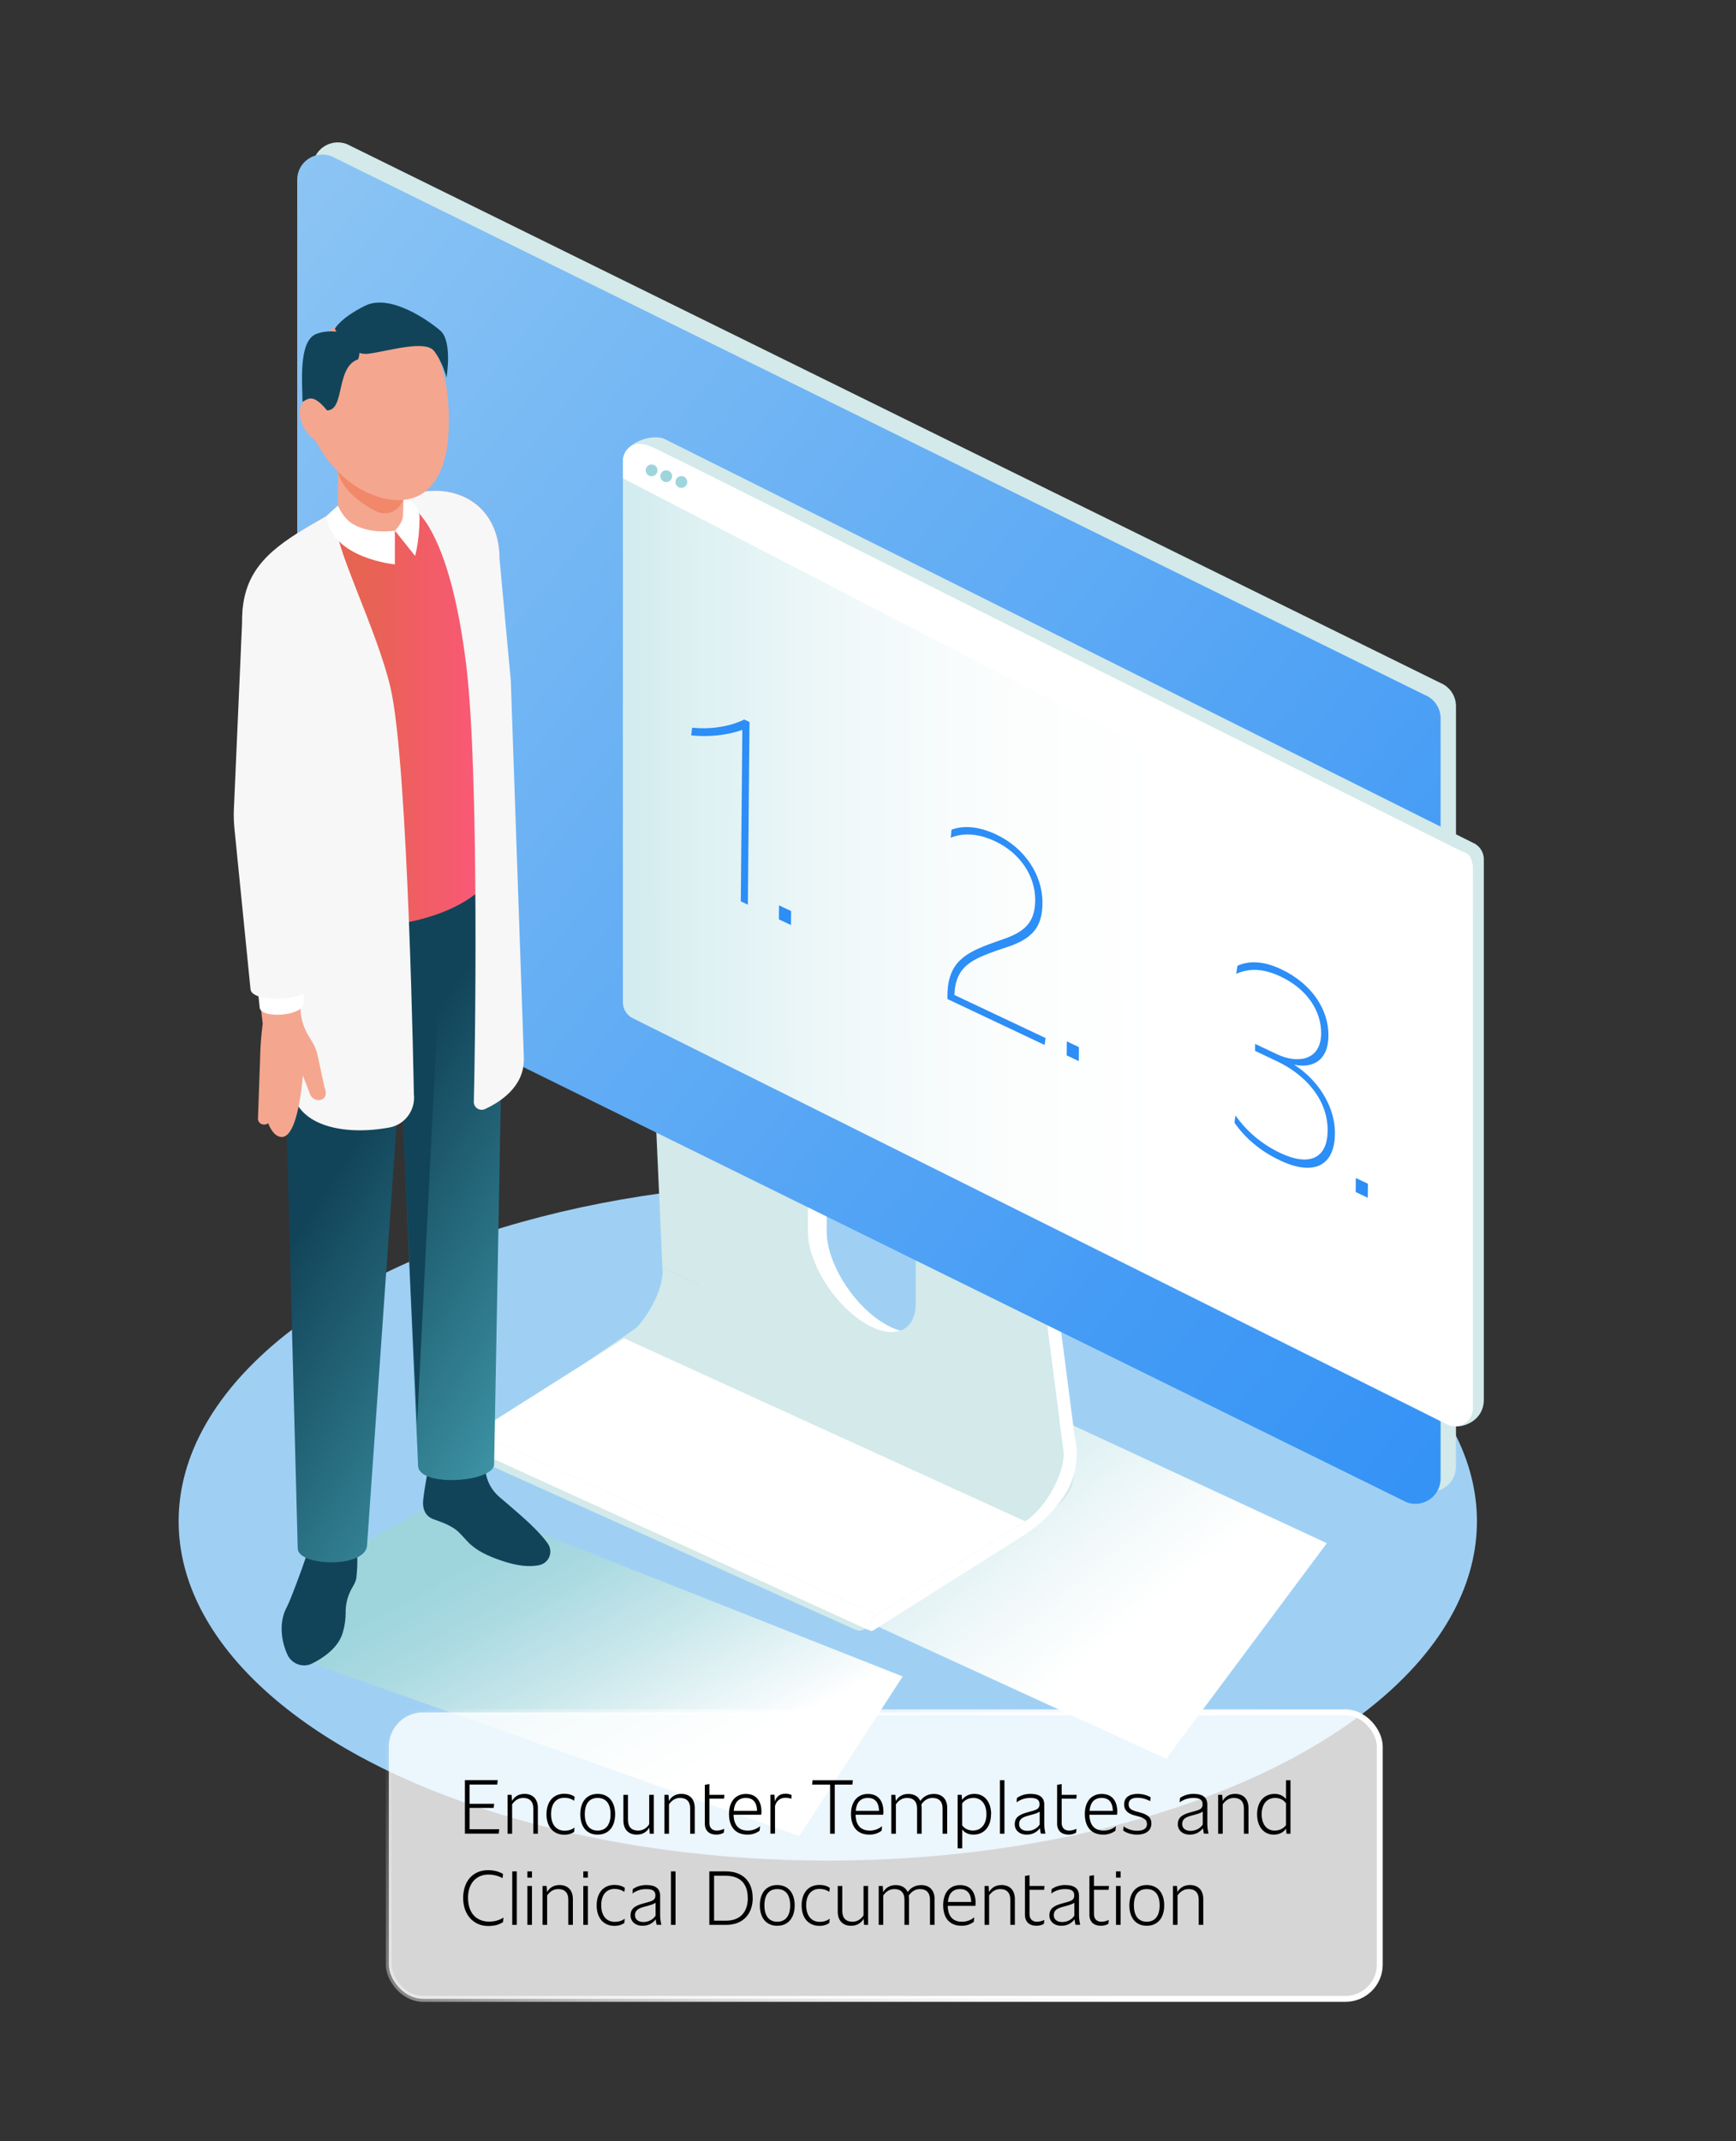 <?xml version="1.0" encoding="UTF-8"?>
<svg xmlns="http://www.w3.org/2000/svg" xmlns:xlink="http://www.w3.org/1999/xlink" viewBox="0 0 300 370">
  <rect x="0" y="0" width="300" height="370" fill="#333333" stroke="none"/>
  <defs>
    <style>
      .cls-1 {
        fill: #f5a68f;
      }

      .cls-2 {
        fill: url(#linear-gradient-5);
      }

      .cls-3 {
        fill: url(#linear-gradient-6);
      }

      .cls-4 {
        fill: url(#linear-gradient-3);
      }

      .cls-5 {
        fill: url(#linear-gradient-2);
      }

      .cls-6 {
        fill: url(#linear-gradient-4);
      }

      .cls-6, .cls-7 {
        mix-blend-mode: multiply;
      }

      .cls-8 {
        opacity: .8;
      }

      .cls-8, .cls-9 {
        fill: #fff;
      }

      .cls-10 {
        fill: #d3e9ea;
      }

      .cls-11 {
        isolation: isolate;
      }

      .cls-12 {
        fill: #f1886a;
      }

      .cls-13 {
        fill: #9ed5dd;
      }

      .cls-7 {
        fill: url(#linear-gradient);
      }

      .cls-14 {
        fill: #f7f7f7;
      }

      .cls-15 {
        fill: none;
        stroke: url(#linear-gradient-7);
        stroke-miterlimit: 10;
        stroke-width: 1.02px;
      }

      .cls-16 {
        fill: #2c8ef6;
      }

      .cls-17 {
        fill: #9fd0f4;
      }

      .cls-18 {
        fill: #124459;
      }
    </style>
    <linearGradient id="linear-gradient" x1="-6625.53" y1="2740.23" x2="-6510.88" y2="2740.23" gradientTransform="translate(6754.84 566.63) rotate(30) scale(.72 1.11) skewX(-30)" gradientUnits="userSpaceOnUse">
      <stop offset="0" stop-color="#9ed5dd"/>
      <stop offset=".45" stop-color="#d1ebee"/>
      <stop offset=".81" stop-color="#f2f9fa"/>
      <stop offset="1" stop-color="#fff"/>
    </linearGradient>
    <linearGradient id="linear-gradient-2" x1="2.11" y1="1173.91" x2="285.71" y2="1345.96" gradientTransform="translate(0 -1179.75) rotate(21.55) scale(1.08 .93) skewX(18.87)" gradientUnits="userSpaceOnUse">
      <stop offset="0" stop-color="#9fd0f4"/>
      <stop offset=".22" stop-color="#82bff4"/>
      <stop offset=".73" stop-color="#449bf5"/>
      <stop offset=".97" stop-color="#2c8ef6"/>
    </linearGradient>
    <linearGradient id="linear-gradient-3" x1="58.59" y1="1269.8" x2="205.47" y2="1269.8" gradientTransform="translate(0 -1179.75) rotate(21.55) scale(1.08 .93) skewX(18.87)" gradientUnits="userSpaceOnUse">
      <stop offset=".03" stop-color="#9ed5dd"/>
      <stop offset=".03" stop-color="#9ed5dd"/>
      <stop offset=".21" stop-color="#c1e4e9"/>
      <stop offset=".39" stop-color="#dcf0f2"/>
      <stop offset=".57" stop-color="#eff8f9"/>
      <stop offset=".75" stop-color="#fbfdfd"/>
      <stop offset=".95" stop-color="#fff"/>
    </linearGradient>
    <linearGradient id="linear-gradient-4" x1="-1362.27" y1="-5249.57" x2="-1360" y2="-5166.25" gradientTransform="translate(3406.4 2706.43) rotate(150) scale(1 -.72) skewX(-30)" gradientUnits="userSpaceOnUse">
      <stop offset=".12" stop-color="#9ed5dd"/>
      <stop offset=".28" stop-color="#a9d9e1"/>
      <stop offset=".56" stop-color="#c8e7eb"/>
      <stop offset=".94" stop-color="#f9fcfd"/>
      <stop offset=".98" stop-color="#fff"/>
    </linearGradient>
    <linearGradient id="linear-gradient-5" x1="3692.24" y1="228.22" x2="3759.56" y2="186.11" gradientTransform="translate(3795.96) rotate(-180) scale(1 -1)" gradientUnits="userSpaceOnUse">
      <stop offset="0" stop-color="#3e95a6"/>
      <stop offset=".17" stop-color="#328092"/>
      <stop offset=".66" stop-color="#124459"/>
    </linearGradient>
    <linearGradient id="linear-gradient-6" x1="3709.66" y1="122.21" x2="3754.12" y2="122.21" gradientTransform="translate(3795.96) rotate(-180) scale(1 -1)" gradientUnits="userSpaceOnUse">
      <stop offset="0" stop-color="#ff5680"/>
      <stop offset=".19" stop-color="#f55b6d"/>
      <stop offset=".48" stop-color="#e96256"/>
      <stop offset=".75" stop-color="#e26649"/>
      <stop offset="1" stop-color="#e06845"/>
    </linearGradient>
    <linearGradient id="linear-gradient-7" x1="87.13" y1="272.05" x2="218.51" y2="369.24" gradientUnits="userSpaceOnUse">
      <stop offset="0" stop-color="#fff" stop-opacity="0"/>
      <stop offset="0" stop-color="#fff" stop-opacity="0"/>
      <stop offset=".08" stop-color="#fff" stop-opacity=".21"/>
      <stop offset=".17" stop-color="#fff" stop-opacity=".4"/>
      <stop offset=".26" stop-color="#fff" stop-opacity=".56"/>
      <stop offset=".35" stop-color="#fff" stop-opacity=".7"/>
      <stop offset=".45" stop-color="#fff" stop-opacity=".81"/>
      <stop offset=".56" stop-color="#fff" stop-opacity=".89"/>
      <stop offset=".67" stop-color="#fff" stop-opacity=".95"/>
      <stop offset=".81" stop-color="#fff" stop-opacity=".99"/>
      <stop offset="1" stop-color="#fff"/>
    </linearGradient>
  </defs>
  <g class="cls-11">
    <g id="Layer_1">
      <g>
        <g>
          <ellipse class="cls-17" cx="143.05" cy="262.87" rx="112.18" ry="58.64"/>
          <g>
            <polygon class="cls-7" points="201.53 303.92 128.03 270.2 163.05 235.92 229.29 266.66 201.53 303.92"/>
            <g>
              <path class="cls-10" d="M147.64,281.53l-65.83-29.6c-1.15-.67-1.19-2.32-.07-3.04l46.12-31.78,54.4,31.75c4.27,2.49,4.41,8.6.26,11.29l-33.01,21.33c-.57.37-1.29.38-1.87.04Z"/>
              <g class="cls-11">
                <path class="cls-10" d="M183.76,250.61l-69.29-31.61c.08.59.04,1.26-.08,1.98-.04.21-.08.43-.13.65-.03.14-.07.29-.11.44,0,.03-.02.07-.03.1-.05.16-.09.32-.15.48-.05.15-.1.3-.15.45-.05.14-.11.29-.16.43-.05.14-.11.28-.17.42-.06.14-.12.27-.18.41-.06.14-.12.27-.19.41-.06.13-.13.27-.2.4-.07.13-.14.27-.21.4-.07.13-.14.27-.22.4-.07.13-.15.26-.23.39-.08.13-.16.26-.24.4-.08.14-.17.27-.26.4-.04.06-.08.12-.12.18-.05.08-.11.16-.16.23-.11.16-.23.32-.34.47-.15.21-.31.41-.47.61-.65.8-1.34,1.5-2.05,2.06-.21.16-.42.31-.63.45-.05.03-.1.06-.15.09l69.29,31.61s.1-.06.15-.09c.21-.14.42-.29.63-.45.71-.56,1.4-1.26,2.05-2.06.16-.2.32-.4.47-.61.11-.16.23-.31.34-.47.05-.08.11-.15.16-.23.04-.06.08-.12.12-.18.09-.13.17-.27.26-.4.08-.13.16-.26.24-.4.08-.13.15-.26.23-.39.07-.13.15-.26.22-.4.07-.13.14-.27.21-.4.07-.13.13-.27.2-.4.06-.13.13-.27.19-.41.06-.14.12-.27.18-.41.06-.14.12-.28.17-.42.06-.14.11-.29.16-.43.05-.15.11-.3.15-.45.05-.16.1-.32.15-.48,0-.03.02-.07.03-.1.04-.15.08-.29.11-.44.05-.22.1-.44.13-.65.12-.72.16-1.38.08-1.98Z"/>
                <polygon class="cls-9" points="151.49 279.1 82.2 247.49 107.86 231.26 177.15 262.87 151.49 279.1"/>
                <path class="cls-9" d="M82.2,247.49s-.01,0-.02,0c-.04.03-.08.05-.12.09-.14.11-.27.24-.4.4-.03.04-.06.08-.09.12-.02.03-.04.06-.07.09-.02.03-.04.05-.05.08-.02.03-.03.05-.05.08-.02.03-.03.05-.05.08-.01.03-.03.05-.04.08-.01.03-.03.05-.04.08-.01.03-.03.05-.04.08-.01.03-.03.05-.04.08-.01.03-.02.05-.04.08-.01.03-.02.05-.03.08-.01.03-.02.05-.03.08-.01.03-.02.06-.03.08-.01.03-.02.06-.03.09-.01.03-.02.06-.03.1-.01.04-.02.07-.03.11,0,.02,0,.04-.01.05,0,.03-.01.06-.02.09-.06.35,0,.59.16.68l69.29,31.61c-.16-.09-.22-.33-.16-.68,0-.03.01-.06.02-.09,0-.02,0-.04.01-.05,0-.04.02-.07.03-.11,0-.03.02-.06.03-.1,0-.03.02-.06.03-.09,0-.03.02-.06.03-.08.01-.03.02-.05.03-.08.01-.03.02-.05.03-.08.01-.03.02-.05.04-.08.01-.03.02-.05.04-.08.01-.03.03-.05.04-.08.01-.03.03-.05.04-.08.01-.03.03-.05.04-.08.02-.03.03-.05.05-.08.02-.03.03-.05.05-.08.02-.03.04-.05.05-.08.02-.03.04-.06.07-.09.03-.04.06-.08.09-.12.13-.16.26-.29.4-.4.04-.03.08-.06.12-.09,0,0,.01,0,.02,0l-69.29-31.61Z"/>
                <g>
                  <path class="cls-9" d="M183.49,248.56l-65.78-29.56-3.06-72.29-.27-2.05,32.3,18.85h-3.82v49.32c0,5.14,4.17,12.08,9.32,15.49,1.2.79,2.35,1.33,3.4,1.61,3.47.93,5.91-.81,5.91-4.76v-51.13l13.36,7.8,8.64,66.72Z"/>
                  <path class="cls-10" d="M183.76,250.61l-69.29-31.61-3.33-74.34,3.51,2.05,28.79,16.8h-3.82v49.32c0,5.14,4.17,12.08,9.32,15.49,2.6,1.73,4.96,2.22,6.64,1.61,1.65-.58,2.67-2.21,2.67-4.76v-53.02l3.24,1.89,13.36,7.8,8.64,66.72.27,2.05Z"/>
                </g>
                <path class="cls-9" d="M176.23,179.41c.33-.17.57-.07.62.29l8.9,68.77c.87,3.35.06,8.21-3.1,11.59-1.55,2.3-4.23,4.31-6.07,5.44l-25.64,16.21c-.57.29-.83-.02-.68-.7.15-.72.71-1.57,1.24-1.91l25.66-16.23c1.36-.84,2.67-2.25,3.8-3.92,1.12-1.66,2.02-3.55,2.49-5.27.31-1.13.44-2.18.32-3.07l-8.9-68.77c-.07-.53.32-1.44.87-2.03.17-.19.34-.32.5-.4Z"/>
              </g>
            </g>
            <path class="cls-10" d="M245.67,257.45L56.77,164.38c-1.66-.66-2.75-2.26-2.75-4.05V28.96c0-3.07,3.09-5.17,5.95-4.05l188.89,93.07c1.66.66,2.75,2.26,2.75,4.05v131.38c0,3.07-3.09,5.17-5.95,4.05Z"/>
            <path class="cls-5" d="M243,259.55L54.11,166.49c-1.66-.66-2.75-2.26-2.75-4.05V31.06c0-3.07,3.09-5.17,5.95-4.05l188.89,93.07c1.66.66,2.75,2.26,2.75,4.05v131.38c0,3.07-3.09,5.17-5.95,4.05Z"/>
          </g>
          <g>
            <g>
              <path class="cls-10" d="M250.3,246.25l-138.81-71.68c-1.18-.47-1.96-1.61-1.96-2.88l-1.89-92.14c.25-3.22,5.05-4.56,7.08-3.76l139.74,69.8c1.18.47,1.96,1.61,1.96,2.88v93.4c0,3.78-3.97,5.24-6.12,4.37Z"/>
              <path class="cls-4" d="M250.3,246.25l-140.7-70.18c-1.18-.47-1.96-1.61-1.96-2.88v-93.4c0-2.18,2.2-3.68,4.23-2.88l140.7,70.18c1.18.47,1.96,1.61,1.96,2.88v93.4c0,2.18-2.2,3.68-4.23,2.88Z"/>
            </g>
            <path class="cls-9" d="M107.65,82.65l146.88,76.03s0-3.06,0-7.45c0-4.39-1-3.66-3.64-4.7-2.64-1.04-134.95-68.01-138.52-69.43-3.56-1.42-4.72,1.27-4.72,2.44v3.1Z"/>
            <circle class="cls-13" cx="112.6" cy="81.28" r="1.02"/>
            <circle class="cls-13" cx="115.13" cy="82.28" r="1.02"/>
            <circle class="cls-13" cx="117.75" cy="83.29" r="1.02"/>
          </g>
          <polygon class="cls-6" points="138.13 317.26 53.94 287.44 56.7 269.95 77.32 258.59 155.99 289.69 138.13 317.26"/>
          <g>
            <g>
              <path class="cls-18" d="M52.61,269.81c1.17-3.78,4.13-6.23,6.61-5.46,2.48.77,2.8,4.25,2.37,8.24-.08.74-.51,1.37-.84,1.97-.7,1.27-1.04,2.7-1.02,4.15.01,1.11-.16,2.31-.53,3.51-.8,2.58-3.37,4.29-5.26,5.23-1.59.79-3.51.1-4.26-1.51-1.05-2.24-1.58-5.61-.09-8.3.61-1.1,2.8-7.12,3.02-7.83Z"/>
              <path class="cls-18" d="M78.75,264.31c.61.44,1.48,1.47,2.11,2.13,1.47,1.54,3.51,2.44,5.6,3.17,2.88,1.01,5.21,1.23,6.87.8,1.61-.42,2.29-2.31,1.34-3.68-.91-1.32-2.61-3.07-4.89-5.06-1.3-1.14-2.51-2.18-3.48-3-1.38-1.17-2.25-2.83-2.41-4.63-.09-.98-.21-1.87-.37-1.93-3.52-1.33-8.52-.6-9.42,1.1,0,0-1,5.23-1,6.52,0,.82.25,2.19,1.76,2.77.94.36,2.46.79,3.89,1.8Z"/>
              <g>
                <path class="cls-2" d="M48.18,141.56c0,1.94,3.27,125.99,3.27,125.99,0,3.18,12.03,3.48,11.99-.65l5.79-82.64,3.02,68.96c-.03,3.87,13.36,2.93,13.14-.29l1.88-102.71c.04-1.82-.14-3.64-.52-5.42l-38.58-3.25Z"/>
                <path class="cls-18" d="M68.83,176.99l2.98-1.55c1.73-.9,3.79.42,3.69,2.37l-3.42,68.21-3.25-69.03Z"/>
                <path class="cls-14" d="M76.77,139.74c-2.81-2.37-7.21-26.9-8.86-37.02-.2-.78-.06-1.73.44-2.52.5-.81,1.29-1.35,2.21-1.56,0,0,9.69-3.3,10.03-1.65.81,4.22,5.7,24.96,6.46,29.33"/>
                <path class="cls-18" d="M47.64,154.05l.1,3.01c1.1,7.3,17.44,8.39,28.48,4.15.84-.32,1.65-.67,2.4-1.05,4.52-2.22,7.67-5.5,7.67-9.72v-2.24s-38.66,5.85-38.66,5.85Z"/>
                <path class="cls-3" d="M52.6,91.4c.65-.4,1.33-.79,2.03-1.2l10.26-5.93c.5-.26,4.37,1.84,4.86,1.65,1.33-.56,2.71-.9,4.07-1.04,6.32-.66,12.5,3.16,12.5,11.74v50.32c0,4.22-3.16,7.49-7.67,9.73-.76.38-1.56.73-2.4,1.05-11.05,4.22-27.38,3.14-28.49-4.15l-.96-29.94-4.95-16.37c0-7.95,4.03-11.78,10.76-15.85Z"/>
                <path class="cls-1" d="M69.74,71.36v18.4c0,.86-.79,1.69-2.25,2.22-2.52.93-6.06.7-7.94-.53-.76-.5-1.13-1.09-1.13-1.69-.03,0-.03-18.4-.03-18.4h11.35Z"/>
                <path class="cls-14" d="M90.52,183.14c0,4.7-4.14,7.32-6.7,8.5-.93.43-1.98-.26-1.94-1.27.17-5.2,1.04-56.68-1.34-75.69-1.2-9.56-3.21-18.37-6.55-23.86-1.64-2.67-4.33-4.76-4.06-4.81,1.49-.31,2.31-.84,3.42-1.06.15-.04.3-.06.48-.07,6.32-.66,12.5,3.16,12.5,11.74l1.94,20.95,2.27,65.58Z"/>
                <path class="cls-9" d="M71.74,96.07l-3.5-4.38s1.35-1.28,1.4-2.59l.1-3.22.88.49c1.04.57,1.88,1.78,1.88,3.11,0,3.98-.77,6.59-.77,6.59Z"/>
                <path class="cls-12" d="M69.74,73.54v11.9c0,2.45-2.59,4.01-4.77,2.9-3.23-1.64-6.59-4.55-6.59-7.48v-7.32h11.35Z"/>
                <path class="cls-1" d="M77.25,77.39c-1.54,9.31-7.66,10.41-13.54,7.83-6.55-2.88-10.76-10.3-11.34-15.82-.88-8.41,4.23-14.1,11.2-14.83,15.88-1.66,14.21,19.6,13.68,22.83Z"/>
                <path class="cls-1" d="M57.71,71.17c1.44,2.03,1.54,4.43.22,5.37-1.32.93-3.55.05-4.99-1.98-1.44-2.03-1.54-4.43-.22-5.37,1.32-.93,3.55-.05,4.99,1.98Z"/>
                <path class="cls-14" d="M67.29,194.83c-7.71,1.43-15.86-.18-16.82-6.51l-3.68-64.71-4.95-16.37c0-7.95,4.03-11.78,10.76-15.85.65-.4,1.33-.79,2.03-1.2l3.78-2.18c-.01.09-.33,2.18-.33,2.18-.56,3.78,7.09,18.61,9.42,28.71,3.06,13.28,4.02,70.14,4.02,70.14.33,2.73-1.51,5.29-4.22,5.79Z"/>
                <path class="cls-9" d="M68.24,97.52v-5.84s-4.17.76-7.34-1.18c-1.62-.99-2.51-3.13-2.51-3.13l-1.97,1.78c.78,7.35,11.82,8.37,11.82,8.37Z"/>
                <path class="cls-1" d="M56.1,187.99l-1.22-5.66c-.17-.77-.46-1.5-.86-2.18l-.79-1.32c-.87-1.47-1.32-3.14-1.31-4.85l.35-32.01c-.05-1.25-.01-2.48.1-3.72.52-5.61,2.05-22.34,2.32-26.96.07-1.16-.83-2.14-1.99-2.18l-8.81-.32c-1.17-.04-2.14.89-2.15,2.06l-.42,28.51c-.01.99.04,1.98.15,2.96l3.93,34.59c-.27,2-.43,4.15-.46,6.29l-.36,10.04c-.04.55.38,1.03.93,1.08h.1c.28.03.53-.07.73-.23.53,1.32,1.22,2.19,2.09,2.36,3.16.64,3.9-10.59,3.9-10.59,0,0,.93,2.3,1.19,3.08.29.88,1.1,1.23,1.69,1.15,1.34-.18,1.17-1.48.9-2.09Z"/>
                <path class="cls-9" d="M42.39,112.14l-.88,27.89c-.03.95,0,1.93.09,2.88l3.29,31.32c.52,1.83,7.33,1.31,7.57-.76l.88-30.78c-.03-1.14.02-2.28.14-3.4.54-4.82,2.29-20.87,2.63-25.29l-13.72-1.86Z"/>
                <path class="cls-14" d="M57.2,99.24c-.33,4.53-2.19,36.25-2.61,40.18-.13,1.06-.17,2.15-.14,3.25l-.74,27.52c.1,2.85-10.2,3.25-10.42.74l-2.79-27.9c-.09-1.01-.13-2.03-.09-3.02l1.44-32.76,15.36-8.01Z"/>
              </g>
            </g>
            <path class="cls-18" d="M52.26,69.43c.92-.4,1.74-1.61,4.25,1.49,3.15,0,1.44-7.52,5.4-8.84,1.44-4.59-4.38-5.55-7.29-4.36-3.1,1.26-2.35,8.58-2.35,11.72Z"/>
            <path class="cls-18" d="M57.87,56.83s2.3,4.75,5.82,4.29c3.52-.46,9.8-2.45,11.33-.46,1.53,1.99,2.14,4.59,2.14,4.59,0,0,1.07-6.28-1.07-8.12-2.14-1.84-8.73-6.43-13.02-4.29-4.29,2.14-5.21,3.98-5.21,3.98Z"/>
          </g>
          <g>
            <path class="cls-16" d="M129.24,156.33l-1.22-.58.26-29.63c-2.7.97-5.91,1.26-8.84.95l.17-1.32c3.01.3,6.41-.12,9-1.42l.91.43-.28,31.55Z"/>
            <path class="cls-16" d="M136.71,157.43l-.02,2.42-2.09-.99.02-2.42,2.09.99Z"/>
            <path class="cls-16" d="M180.69,179.39l-.17,1.18-16.79-7.94v-.72c.06-5.74,3.28-7.32,7.69-8.93l2.38-.85c3.97-1.41,5.06-3.42,5.09-6.6.04-4.03-2.5-8.07-6.88-10.14-2.64-1.25-5.33-1.62-7.71-.63l.13-1.38c2.18-.86,4.95-.49,7.71.81,5.01,2.37,8.05,7.05,8.01,11.89-.04,3.9-1.52,5.9-5.53,7.38l-2.34.78c-4.13,1.51-7.19,2.63-7.35,7.69l15.77,7.45Z"/>
            <path class="cls-16" d="M186.45,180.94l-.02,2.42-2.09-.99.02-2.42,2.09.99Z"/>
            <path class="cls-16" d="M230.69,195.91c-.05,5.56-3.67,7.36-9.46,4.62-3.51-1.66-6.06-3.9-7.9-6.52l.17-1.27c1.88,2.69,4.55,4.99,7.74,6.49,5.2,2.46,8.15.79,8.19-3.83.05-5.38-3.83-9.69-8.76-12.02l-3.78-1.79v-1.21s3.79,1.79,3.79,1.79c3.55,1.68,7.59,1.11,7.63-3.59.03-3.81-2.35-7.64-7-9.83-2.96-1.4-5.33-1.49-7.68-.48l.21-1.39c2.11-.94,4.6-.8,7.56.6,5.44,2.57,8.21,7.12,8.17,11.47-.04,4.66-3.1,5.65-5.94,5.02,3.7,2.33,7.1,6.82,7.06,11.93Z"/>
            <path class="cls-16" d="M236.39,204.55l-.02,2.42-2.09-.99.02-2.42,2.09.99Z"/>
          </g>
        </g>
        <rect class="cls-15" x="67.19" y="295.89" width="171.25" height="49.51" rx="5.92" ry="5.92"/>
        <rect class="cls-8" x="67.19" y="295.89" width="171.25" height="49.51" rx="5.92" ry="5.92"/>
        <g>
          <path d="M86.27,316.09l-.08.76h-5.85v-9.24h5.67l-.08.76h-4.78v3.33h4.25l-.09.7h-4.16v3.69h5.12Z"/>
          <path d="M92.95,312.41v4.45h-.79v-4.36c0-1.17-.6-1.82-1.73-1.82-.79,0-1.42.37-1.93,1.1v5.08h-.79v-6.72h.7l.08,1.06c.46-.83,1.23-1.22,2.16-1.22,1.36,0,2.3.83,2.3,2.43Z"/>
          <path d="M94.44,313.5c0-2.13,1.14-3.54,3.07-3.54.72,0,1.34.17,1.8.52l-.09.68c-.5-.35-1.05-.51-1.68-.51-1.44,0-2.31,1.04-2.31,2.82s.87,2.87,2.35,2.87c.64,0,1.21-.17,1.71-.54l-.07.75c-.5.33-1.05.49-1.67.49-1.97,0-3.11-1.42-3.11-3.54Z"/>
          <path d="M100.28,313.5c0-2.14,1.1-3.52,3-3.52s3.02,1.38,3.02,3.52-1.12,3.52-3.02,3.52-3-1.38-3-3.52ZM105.51,313.5c0-1.8-.76-2.82-2.23-2.82s-2.22,1.02-2.22,2.82.79,2.82,2.22,2.82,2.23-1.02,2.23-2.82Z"/>
          <path d="M112.98,310.14v6.72h-.7l-.08-1.05c-.46.81-1.22,1.21-2.17,1.21-1.35,0-2.3-.83-2.3-2.43v-4.45h.79v4.36c0,1.17.62,1.82,1.75,1.82.79,0,1.42-.37,1.92-1.09v-5.09h.79Z"/>
          <path d="M120.06,312.41v4.45h-.79v-4.36c0-1.17-.6-1.82-1.73-1.82-.79,0-1.42.37-1.93,1.1v5.08h-.79v-6.72h.7l.08,1.06c.46-.83,1.23-1.22,2.16-1.22,1.36,0,2.3.83,2.3,2.43Z"/>
          <path d="M123.86,316.32c.49,0,.91-.13,1.29-.31l-.07.67c-.38.24-.87.34-1.29.34-1.17,0-1.99-.62-1.99-1.93v-6.68l.79-.13v1.86h2.6l-.08.67h-2.52v4.19c0,1,.66,1.32,1.27,1.32Z"/>
          <path d="M131.55,313.58h-4.78c.04,1.71.8,2.74,2.47,2.74.75,0,1.5-.24,2.11-.77l-.08.79c-.66.5-1.39.68-2.1.68-2.15,0-3.19-1.42-3.19-3.57s1.14-3.46,2.93-3.46,2.68,1.22,2.68,3.11c0,.14-.03.35-.04.49ZM126.8,312.91h4.03c-.05-1.39-.62-2.23-1.93-2.23s-1.98.81-2.1,2.23Z"/>
          <path d="M136.8,310.19l-.05.64c-.31-.12-.64-.18-1.01-.18-1.01,0-1.61.63-1.81,1.44v4.76h-.79v-6.72h.7l.07,1.17c.26-.84.81-1.35,1.85-1.35.43,0,.77.09,1.05.24Z"/>
          <path d="M147.29,308.38h-3.03v8.48h-.81v-8.48h-3.11l.07-.76h6.97l-.08.76Z"/>
          <path d="M152.63,313.58h-4.78c.04,1.71.8,2.74,2.47,2.74.75,0,1.5-.24,2.11-.77l-.08.79c-.66.5-1.39.68-2.1.68-2.15,0-3.19-1.42-3.19-3.57s1.14-3.46,2.93-3.46,2.68,1.22,2.68,3.11c0,.14-.03.35-.04.49ZM147.88,312.91h4.03c-.05-1.39-.62-2.23-1.93-2.23s-1.98.81-2.1,2.23Z"/>
          <path d="M163.68,312.41v4.45h-.79v-4.36c0-1.17-.6-1.82-1.73-1.82-.77,0-1.44.37-1.94,1.13.04.18.05.39.05.6v4.45h-.79v-4.36c0-1.17-.6-1.82-1.73-1.82-.79,0-1.42.37-1.93,1.1v5.08h-.79v-6.72h.7l.07,1.08c.47-.84,1.23-1.23,2.18-1.23s1.71.41,2.06,1.21c.55-.81,1.38-1.21,2.35-1.21,1.36,0,2.3.83,2.3,2.43Z"/>
          <path d="M171.26,313.5c0,2.13-1.19,3.52-3.04,3.52-.8,0-1.48-.3-1.94-.88v3.24h-.79v-9.24h.7l.07.88c.45-.64,1.18-1.04,2.13-1.04,1.75,0,2.89,1.39,2.89,3.52ZM170.47,313.5c0-1.69-.83-2.82-2.24-2.82-.84,0-1.52.35-1.96.93v3.8c.43.6,1.1.9,1.89.9,1.43,0,2.31-1.13,2.31-2.82Z"/>
          <path d="M172.79,307.62h.79v9.24h-.79v-9.24Z"/>
          <path d="M193.04,313.58h-4.78c.04,1.71.8,2.74,2.47,2.74.75,0,1.5-.24,2.11-.77l-.08.79c-.66.5-1.39.68-2.1.68-2.15,0-3.19-1.42-3.19-3.57s1.14-3.46,2.93-3.46,2.68,1.22,2.68,3.11c0,.14-.03.35-.04.49ZM188.29,312.91h4.03c-.05-1.39-.62-2.23-1.93-2.23s-1.98.81-2.1,2.23Z"/>
          <path d="M184.74,316.32c.49,0,.91-.13,1.29-.31l-.07.67c-.38.24-.87.34-1.29.34-1.17,0-1.99-.62-1.99-1.93v-6.68l.79-.13v1.86h2.6l-.08.67h-2.52v4.19c0,1,.66,1.32,1.27,1.32Z"/>
          <path d="M198.2,315.15c0-.72-.5-1.01-1.56-1.3l-.56-.15c-1.06-.27-1.82-.83-1.82-1.9,0-1.18.88-1.82,2.32-1.82.88,0,1.64.22,2.26.58l-.08.68c-.68-.39-1.44-.59-2.2-.59-1.04,0-1.52.41-1.52,1.13,0,.76.51,1.01,1.36,1.25l.54.14c1.29.35,2.03.8,2.03,1.92,0,1.23-.96,1.93-2.47,1.93-.84,0-1.75-.22-2.4-.71l.07-.72c.66.49,1.48.76,2.34.76,1.13,0,1.71-.42,1.71-1.19Z"/>
          <path d="M208.05,316.86c-.07-.3-.13-.62-.17-.96-.5.7-1.3,1.12-2.27,1.12-1.26,0-2.07-.76-2.07-1.78,0-1.22.77-1.69,2.28-2.1l.73-.2c.92-.25,1.27-.49,1.27-1.17s-.35-1.09-1.56-1.09c-.88,0-1.65.22-2.41.76l.07-.76c.67-.47,1.48-.7,2.32-.7,1.65,0,2.4.64,2.4,1.85v3.33c0,.64.09,1.17.21,1.69h-.8ZM207.85,315.27v-2.23c-.29.21-.7.35-1.21.49l-.58.16c-1.1.29-1.77.6-1.77,1.5,0,.72.56,1.18,1.44,1.18.94,0,1.72-.46,2.11-1.09Z"/>
          <path d="M179.87,316.86c-.07-.3-.13-.62-.17-.96-.5.7-1.3,1.12-2.27,1.12-1.26,0-2.07-.76-2.07-1.78,0-1.22.77-1.69,2.28-2.1l.73-.2c.92-.25,1.27-.49,1.27-1.17s-.35-1.09-1.56-1.09c-.88,0-1.65.22-2.41.76l.07-.76c.67-.47,1.48-.7,2.32-.7,1.65,0,2.4.64,2.4,1.85v3.33c0,.64.09,1.17.21,1.69h-.8ZM179.67,315.27v-2.23c-.29.21-.7.35-1.21.49l-.58.16c-1.1.29-1.77.6-1.77,1.5,0,.72.56,1.18,1.44,1.18.94,0,1.72-.46,2.11-1.09Z"/>
          <path d="M215.75,312.41v4.45h-.79v-4.36c0-1.17-.6-1.82-1.73-1.82-.79,0-1.42.37-1.93,1.1v5.08h-.79v-6.72h.7l.08,1.06c.46-.83,1.23-1.22,2.16-1.22,1.36,0,2.3.83,2.3,2.43Z"/>
          <path d="M223.01,307.62v9.24h-.69l-.07-.88c-.45.64-1.19,1.04-2.14,1.04-1.73,0-2.87-1.39-2.87-3.52s1.18-3.52,3.03-3.52c.81,0,1.48.3,1.96.89v-3.25h.79ZM222.23,315.39v-3.79c-.43-.62-1.1-.92-1.89-.92-1.44,0-2.31,1.13-2.31,2.82s.83,2.82,2.24,2.82c.84,0,1.52-.35,1.96-.93Z"/>
          <path d="M80.04,327.99c0-3.1,1.85-4.83,4.29-4.83.93,0,1.84.2,2.6.66l-.08.72c-.71-.39-1.55-.62-2.45-.62-1.94,0-3.52,1.35-3.52,4s1.44,4.13,3.66,4.13c.98,0,1.8-.26,2.47-.7l-.09.79c-.71.47-1.52.67-2.56.67-2.48,0-4.32-1.9-4.32-4.83Z"/>
          <path d="M88.52,323.37h.79v9.24h-.79v-9.24Z"/>
          <path d="M91.14,323.37h.79v1.08h-.79v-1.08ZM91.14,325.89h.79v6.72h-.79v-6.72Z"/>
          <path d="M99,328.16v4.45h-.79v-4.36c0-1.17-.6-1.82-1.73-1.82-.79,0-1.42.37-1.93,1.1v5.08h-.79v-6.72h.7l.08,1.06c.46-.83,1.23-1.22,2.16-1.22,1.36,0,2.3.83,2.3,2.43Z"/>
          <path d="M100.8,323.37h.79v1.08h-.79v-1.08ZM100.8,325.89h.79v6.72h-.79v-6.72Z"/>
          <path d="M103.11,329.25c0-2.13,1.14-3.54,3.07-3.54.72,0,1.34.17,1.8.52l-.09.68c-.5-.35-1.05-.51-1.68-.51-1.44,0-2.31,1.04-2.31,2.82s.87,2.87,2.35,2.87c.64,0,1.21-.17,1.71-.54l-.07.75c-.5.33-1.05.49-1.67.49-1.97,0-3.11-1.42-3.11-3.54Z"/>
          <path d="M113.48,332.61c-.07-.3-.13-.62-.17-.96-.5.7-1.3,1.12-2.27,1.12-1.26,0-2.07-.76-2.07-1.78,0-1.22.77-1.69,2.28-2.1l.74-.2c.92-.25,1.27-.49,1.27-1.17s-.35-1.09-1.56-1.09c-.88,0-1.65.22-2.41.76l.07-.76c.67-.47,1.48-.7,2.32-.7,1.65,0,2.4.64,2.4,1.85v3.33c0,.64.09,1.17.21,1.69h-.8ZM113.29,331.02v-2.23c-.29.21-.7.35-1.21.49l-.58.16c-1.1.29-1.77.6-1.77,1.5,0,.72.56,1.18,1.44,1.18.94,0,1.72-.46,2.11-1.09Z"/>
          <path d="M115.95,323.37h.79v9.24h-.79v-9.24Z"/>
          <path d="M130.08,327.96c0,2.76-1.67,4.65-4.57,4.65h-2.93v-9.24h2.87c2.89,0,4.62,1.73,4.62,4.59ZM129.22,327.96c0-2.54-1.4-3.83-3.79-3.83h-2.03v7.76h2.06c2.47,0,3.77-1.51,3.77-3.92Z"/>
          <path d="M131.31,329.25c0-2.14,1.1-3.52,3-3.52s3.02,1.38,3.02,3.52-1.12,3.52-3.02,3.52-3-1.38-3-3.52ZM136.55,329.25c0-1.8-.76-2.82-2.23-2.82s-2.22,1.02-2.22,2.82.79,2.82,2.22,2.82,2.23-1.02,2.23-2.82Z"/>
          <path d="M138.53,329.25c0-2.13,1.14-3.54,3.07-3.54.72,0,1.34.17,1.8.52l-.09.68c-.5-.35-1.05-.51-1.68-.51-1.44,0-2.31,1.04-2.31,2.82s.87,2.87,2.35,2.87c.64,0,1.21-.17,1.71-.54l-.07.75c-.5.33-1.05.49-1.67.49-1.97,0-3.11-1.42-3.11-3.54Z"/>
          <path d="M150.02,325.89v6.72h-.7l-.08-1.05c-.46.81-1.22,1.21-2.17,1.21-1.35,0-2.3-.83-2.3-2.43v-4.45h.79v4.36c0,1.17.62,1.82,1.75,1.82.79,0,1.42-.37,1.92-1.09v-5.09h.79Z"/>
          <path d="M161.5,328.16v4.45h-.79v-4.36c0-1.17-.6-1.82-1.73-1.82-.77,0-1.44.37-1.94,1.13.04.18.05.39.05.6v4.45h-.79v-4.36c0-1.17-.6-1.82-1.73-1.82-.79,0-1.42.37-1.93,1.1v5.08h-.79v-6.72h.7l.07,1.08c.47-.84,1.23-1.23,2.18-1.23s1.71.41,2.06,1.21c.55-.81,1.38-1.21,2.35-1.21,1.36,0,2.3.83,2.3,2.43Z"/>
          <path d="M168.56,329.33h-4.78c.04,1.71.8,2.74,2.47,2.74.75,0,1.5-.24,2.11-.77l-.08.79c-.66.5-1.39.68-2.1.68-2.15,0-3.19-1.42-3.19-3.57s1.14-3.46,2.93-3.46,2.68,1.22,2.68,3.11c0,.14-.03.35-.04.49ZM163.81,328.66h4.03c-.05-1.39-.62-2.23-1.93-2.23s-1.98.81-2.1,2.23Z"/>
          <path d="M175.38,328.16v4.45h-.79v-4.36c0-1.17-.6-1.82-1.73-1.82-.79,0-1.42.37-1.93,1.1v5.08h-.79v-6.72h.7l.08,1.06c.46-.83,1.23-1.22,2.16-1.22,1.36,0,2.3.83,2.3,2.43Z"/>
          <path d="M179.18,332.07c.49,0,.91-.13,1.29-.31l-.07.67c-.38.24-.87.34-1.29.34-1.17,0-1.99-.62-1.99-1.93v-6.68l.79-.13v1.86h2.6l-.08.67h-2.52v4.19c0,1,.66,1.32,1.27,1.32Z"/>
          <path d="M185.86,332.61c-.07-.3-.13-.62-.17-.96-.5.7-1.3,1.12-2.27,1.12-1.26,0-2.07-.76-2.07-1.78,0-1.22.77-1.69,2.28-2.1l.74-.2c.92-.25,1.27-.49,1.27-1.17s-.35-1.09-1.56-1.09c-.88,0-1.65.22-2.41.76l.07-.76c.67-.47,1.48-.7,2.32-.7,1.65,0,2.4.64,2.4,1.85v3.33c0,.64.09,1.17.21,1.69h-.8ZM185.66,331.02v-2.23c-.29.21-.7.35-1.21.49l-.58.16c-1.1.29-1.77.6-1.77,1.5,0,.72.56,1.18,1.44,1.18.94,0,1.72-.46,2.11-1.09Z"/>
          <path d="M190.32,332.07c.49,0,.91-.13,1.29-.31l-.07.67c-.38.24-.87.34-1.29.34-1.17,0-1.99-.62-1.99-1.93v-6.68l.79-.13v1.86h2.6l-.08.67h-2.52v4.19c0,1,.66,1.32,1.27,1.32Z"/>
          <path d="M192.86,323.37h.79v1.08h-.79v-1.08ZM192.86,325.89h.79v6.72h-.79v-6.72Z"/>
          <path d="M195.17,329.25c0-2.14,1.1-3.52,3-3.52s3.02,1.38,3.02,3.52-1.12,3.52-3.02,3.52-3-1.38-3-3.52ZM200.4,329.25c0-1.8-.76-2.82-2.23-2.82s-2.22,1.02-2.22,2.82.79,2.82,2.22,2.82,2.23-1.02,2.23-2.82Z"/>
          <path d="M207.94,328.16v4.45h-.79v-4.36c0-1.17-.6-1.82-1.73-1.82-.79,0-1.42.37-1.93,1.1v5.08h-.79v-6.72h.7l.08,1.06c.46-.83,1.23-1.22,2.16-1.22,1.36,0,2.3.83,2.3,2.43Z"/>
        </g>
      </g>
    </g>
  </g>
</svg>